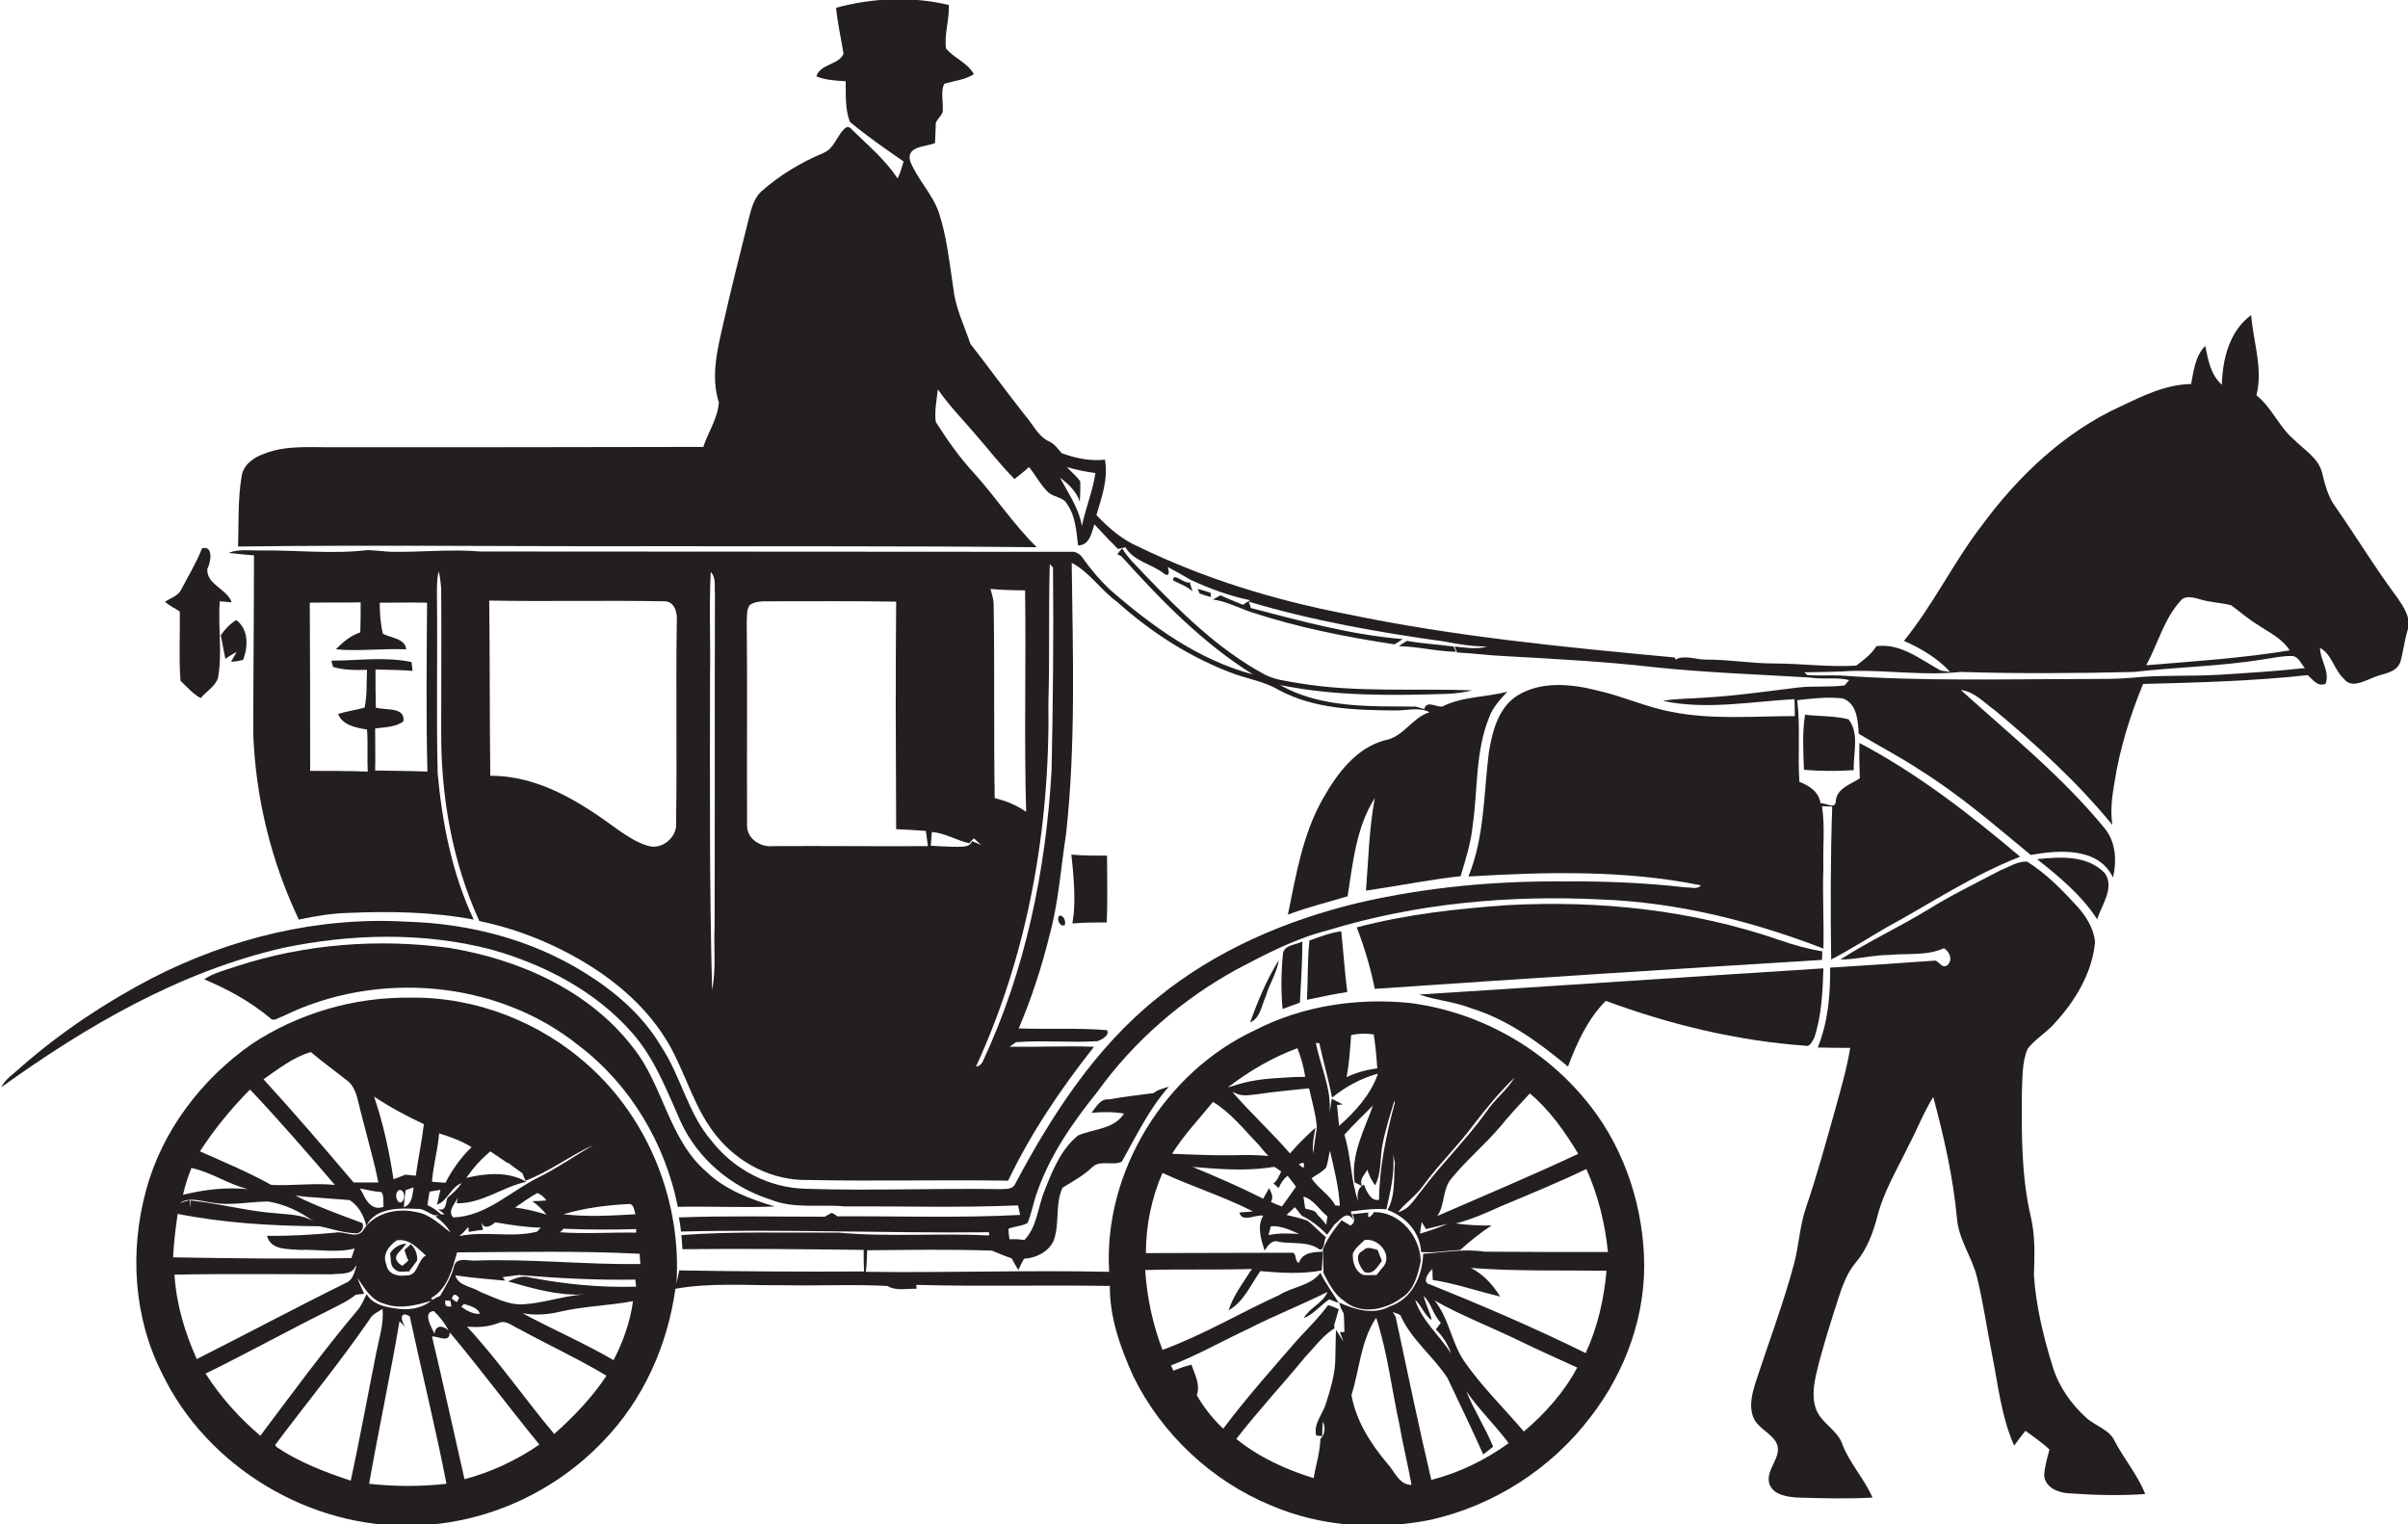 <?xml version="1.0" encoding="utf-8"?>
<!-- Generator: Adobe Illustrator 19.2.0, SVG Export Plug-In . SVG Version: 6.00 Build 0)  -->
<svg version="1.1" id="Layer_1" xmlns="http://www.w3.org/2000/svg" xmlns:xlink="http://www.w3.org/1999/xlink" x="0px" y="0px"
	 viewBox="0 0 681.7 431.5" enable-background="new 0 0 681.7 431.5" xml:space="preserve">
<g>
	<path fill="#231F20" d="M678.7,169.2c-6.2-8.3-11.6-17.2-17.5-25.7c-2.1-2.8-3-6.3-3.8-9.6c-1-4.2-5-6.5-7.9-9.4
		c-4.3-3.6-6.3-9.1-10.7-12.6c1.9-7.6-0.9-15.1-1.5-22.7c-6.2,4.5-8.1,12.5-8.3,19.7c-3.2-2.8-3.9-7.1-4.7-11
		c-2.8,2.8-3.3,7.1-4,10.8c-7.1,0.1-13.6,3.3-19.9,6.3c-16,7.3-29.1,19.8-39.4,33.8c-8,10.4-13.7,22.4-22,32.6
		c4.8,2.1,9.5,4.9,13.1,8.8c-0.7-0.1-2-0.3-2.7-0.4c-5.7-3.1-11.3-7.8-18.2-6.9c-1.4,2.3-3.6,3.9-5.7,5.5
		c-7.8,0.5-15.5-0.6-23.3-0.6c-6.3,0-12.6-1.1-19-1.1c-2.7,0.1-5.4-1.1-8-0.4l-0.8,0.4l-0.3-0.6c-31.1-2.9-62.3-5.9-92.9-12.3
		c-20.3-3.9-40.3-10-59-19.1c-4.6-2-8.4-5.3-11.8-8.9c1.5-5.1,3.4-10.3,2.4-15.7c-4.1,0.5-8.3-0.4-12.2-1.8c-1.1-1.2-2-2.6-3.5-3.3
		c-3.2-1.4-4.6-4.8-6.8-7.3c-5.3-6.7-10.3-13.6-15.6-20.4c-1.7-5.1-4.2-10.1-4.8-15.6c-1.1-7.2-1.8-14.5-4.1-21.5
		c-1.8-5.3-6-9.3-8.1-14.5c-1.3-4.4,4.4-4.1,7-5.2c0.1-1.6,0.1-3.2,0.2-4.8c-0.3-2,2.3-2.9,2-4.8c0.1-2.4-0.6-5,0.4-7.2
		c2.8-0.8,5.9-1.1,8.4-2.7c-1.8-3.3-5.6-4.5-7.9-7.3c-0.5-4.1,1-8.2,0.8-12.3c-10.5-2.5-21.6-2-31.9,0.8c0.4,4.4,1.4,8.6,2.1,13
		c-1.3,3.2-6.5,2.8-7.7,6.4c2.6,1.1,5.5,1.2,8.3,1.4c0.1,3.8-0.2,7.9,1.2,11.5c4.8,4,10,7.6,15.2,11.2c-0.5,1.6-0.9,3.3-1.7,4.8
		c-3.5-5.3-8.4-9.4-12.9-13.8c-0.7-0.9-1.5-1-2.3-0.1c-2.1,2.1-2.8,5.5-5.8,6.7c-6.4,2.7-12.4,6.3-17.6,10.9c-2.1,2-2.8,4.9-3.5,7.6
		c-2.4,9.7-4.9,19.4-7.1,29.2c-1.7,7.5-3.8,15.3-1.4,22.9c-0.3,4.5-3,8.4-4.4,12.6c-35.3,0.1-70.6,0.1-105.9,0.1
		c-6.1,0-12.5-0.5-18.3,1.8c-3,1-6,3.1-6.5,6.4c-1.1,6.6-0.8,13.3-1,19.9c38.3-0.5,76.5,0,114.8-0.1c37.1,0.1,74.2-0.1,111.3,0.3
		c-6.5-6.4-11.5-14-17.6-20.8c-4.2-4.5-7.7-9.5-11-14.7c-0.4-3.1,0.3-6.2,0.6-9.2c3.1,4.5,7,8.5,10.6,12.7
		c3.7,4.2,7.1,8.7,11.1,12.7c1.4-1.1,2.8-2.2,4.1-3.4c1.9,2.3,3.2,5,5.4,7.1c1.6,1.5,4.4,1.4,5.4,3.4c2.4,3.4,2.6,7.7,3.1,11.7
		c3.3-0.1,3.8-3.5,4.6-6c2.2,2.4,4.4,4.7,6.7,7c0.5-0.1,1.6-0.4,2.1-0.5c2.4,4.1,7.6,4.7,11.1,7.6c1.7,0.9,1.1-1.2,0.9-2
		c1.1,0.6,2.2,1.2,3.3,1.8c1,0.6,2.1,1.2,3.1,1.8c5.4,2.5,11.1,4.6,16.9,5.8c-0.7,0.4-1.3,0.8-2,1.3c-2.2-0.9-4.3-1.7-6.4-2.7
		c-0.7,0.4-1.4,0.8-2.1,1.2c3.7,0.5,7.1,2.3,10.6,3.5c13.3,4.4,27,7.1,40.8,9.2c0.8-0.5,1.5-1,2.3-1.5c-14.6-1.2-28.8-5.1-43-8.8
		c-0.1-0.5-0.4-1.4-0.6-1.8c18.1,5.4,36.8,8.7,55.5,11.3c4,0.8,7.9,1.4,12,1.4c-3,0.9-6.1,0.3-9.2,0l0.7,1.7c4.4,0.2,8.8,0.8,13.2,1
		c14,0.8,28.1,1.5,42.1,3.1c14.9,1.6,29.9,2.1,44.8,3c3.6,0.6,7.3-0.2,10.9,0.7l-1.3,1.5c-4.4,0.6-8.8,0.1-13.1,0.6
		c-9,1.1-18,2.4-27,2.9c-3.8,0.3-7.6,0.2-11.3,0.9c12.2,2.6,24.9,0.2,37.2-0.5c0.1,1.6,0.1,3.2,0.1,4.8c-11.6,0-23.4,1.1-34.9-1.2
		c-7.1-1.3-13.7-4.4-20.8-6c-7.4-1.9-15.9-2.8-22.7,1.3c-5.5,3.4-7.2,10.1-8.2,16.1c-1.5,11.8-1.2,24-5.8,35.2
		c21.9-1.3,44.2-1.9,65.8,2.5c-1,1.3-2.8,0.5-4.2,0.6c-11.3-1.3-22.7-1.8-34.1-1.7c-19.6-0.2-39.3,1.6-58.4,6
		c-20.6,4.9-40.7,13.5-57.2,27c-17.5,14-29.9,33.2-40.3,52.8c-0.8,1.5-2.8,1.2-4.2,1.3c-18.3-0.3-36.6,0.5-54.9-0.1
		c-10.4-0.2-20.4-5.4-26.7-13.5c-6.8-7.8-8.7-18.4-14.4-26.9c-5.2-8.8-13.2-15.6-21.8-20.9c-15-9.3-32.6-13.8-50.1-14.3
		c-25-1.5-50,4.6-72.2,16c-13.2,6.9-25.7,15.2-36.9,25c-2,1.9-4.5,3.4-5.8,5.9c24.2-17.4,50.6-32.8,79.9-39.5
		c19.2-4,39.5-4.5,58.6,0.4c15.1,4.2,29.8,11.8,40.2,23.7c6.4,7.3,9.8,16.4,13.7,25.1c4.8,10.5,14.3,18.5,25.3,22
		c6.7,2.8,14.2,1.3,21.3,2c16.3-0.1,32.6,0.4,48.9-0.3c0.2,0.9,0.4,1.8,0.6,2.7c-17.2,0.9-34.5,0.3-51.7,0.4c-0.4-0.3-1.2-0.8-1.6-1
		c-0.7,0.3-1.3,0.7-2,1.1c-13.8,0-27.6-0.3-41.3,0.2c0.2,1,0.5,3,0.6,4c29.1-0.7,58.1,0.5,87.2,0.2c0,0.2,0,0.7,0,0.9
		c-14.2-0.7-28.5,0.5-42.7-0.8c-14.8,0.1-29.6-0.4-44.4,0.7c0.1,1,0.2,3,0.3,4c17.1-0.2,34.2,0,51.3,0.2c0,2,0,4.1,0.1,6.1
		c-17.4,0.1-34.8,0-52.3-0.3c-0.2,0.9-0.6,2.8-0.8,3.7c1.5-22.9-7.7-46.3-24.8-61.6c-13.7-12.4-32.1-19.6-50.6-19.3
		c-15.8-0.2-31.6,4.4-44.8,13.1c-14.3,10-25.5,24.7-30,41.6c-4.6,17-3.5,35.7,4.5,51.5c12.7,26.6,42,44.2,71.4,43.2
		c20.1-0.4,39.7-9.3,53.5-23.8c11.4-11.7,18.3-27.2,20.5-43.2c10.2-1.8,20.5-0.9,30.8-1c9.7,0.2,19.5-0.3,29.2,0.2
		c2.5,1.5,5.5,0.7,8.3,0.8l-0.1-1.1c18.3,0.5,36.6,0,54.8,0.3c-0.1,8.9,3,17.5,6.6,25.5c8,16.4,22.3,29.8,39.2,36.7
		c14.1,6,30,7,45,4c17.8-4,34.1-14.4,45.2-29c10.1-13,16-29.4,15.2-45.9c-0.7-16.1-6.5-32.2-17-44.5c-12.3-14.7-30.3-24.5-49.3-26.9
		c-14.9-1.5-30.4,0.8-43.8,7.7c-25.6,11.9-43,40.2-41.3,68.4c-23-0.5-45.9,0.3-68.9,0c0.3-2,0.3-4.1,0.4-6.1
		c11.8-0.1,23.5-0.3,35.3,0.1c1.8,0.8,3.7,1.5,5.6,2.2c0.6,1.1,1.2,2.2,1.9,3.3c0.5-1.1,1-2.2,1.6-3.2c3.3-0.2,6.7-1.8,8.3-4.9
		c1.9-4.9,0.4-10.5,2.6-15.2c2.9-1.8,5.9-3.4,8.4-5.8c2.2-2.2,5.9-0.3,8.4-1.6c4.1-7.3,7.7-14.9,13.3-21.2c-1.5,0.5-3.1,0.8-4.3,1.8
		c-4.2,0.6-8.4,1-12.6,1.8c-2.5-0.3-3.7,2.2-5,3.8c3.1-0.3,6.2-0.3,9.2,0.2c-2.8,4.5-8.6,4.3-13,6.2c-4.8,3.9-7.2,9.8-9.4,15.4
		c-2,4.7-2.1,10.4-5.8,14.2c-1.4-0.2-2.8-0.3-4.2-0.2c-0.2-1-0.3-2-0.3-3c1.8-0.7,3.7-0.7,5.4-1.6c1.2-2.9,1.7-6.1,2.8-9
		c3.7-10.5,10.1-19.6,17-28.2c10.3-14.3,23.9-26.1,39.4-34.6c8.3-4.4,16.8-8.8,25.9-11.1c24.9-7.6,51.2-10,77.2-8.7
		c21.6,0.8,42.8,6.1,63,13.9c0.2-7.6-0.3-15.3,0-22.9c-0.2-5.8,0.5-11.6-0.4-17.4c1,0,1.9,0.1,2.9,0.1c-0.5,14.4-0.5,28.9-0.3,43.3
		c5.4-2.8,10.5-6.1,15.7-9.1c12.5-6.8,24.4-14.8,37.8-20c-14.2-12-29-23.5-45.5-32.2c-0.1,3.3,0,6.7,0.1,10
		c-2.6,1.8-6.6,2.8-6.8,6.6c-0.2,2.3-2.9,0.3-4.3,0.5c-0.5-3.3-3.2-5-6-6.1c-0.5-7.7,0.3-15.4-0.6-23.1c4.3-0.5,8.6-1,12.9-0.5
		c4,1.4,4.3,6.4,4.5,10c5.8,3.5,11.8,6.6,17.4,10.3c11.2,7,21.1,15.6,31.3,24c8-1.4,19.1-2.3,23.3,6.4c1.1-4.9,0.8-10.3-2.6-14.2
		c-11.9-14.5-26.6-26.3-40.5-38.9c3.9,0.5,6.6,3.6,9.7,5.8c11.9,9.9,23.4,20.4,33.2,32.4c-0.6-4-0.1-8,0.6-12
		c1.5-9.6,4.4-18.9,8.1-27.9c15.5-0.4,31.1-0.8,46.6-2.5c1.4,1.2,2.9,3.5,5.1,2.4c1.2-3.5-1.6-6.7-1.6-10.1c3.3,1.7,4,6.3,6.8,8.8
		c2.1,2.7,5.6,0.6,8-0.3c2.7-1.3,6.6-1.2,7.9-4.4c0.9-3.1,1.2-6.4,2.2-9.5C682.5,174.5,680.3,171.6,678.7,169.2z M306.3,148.9
		c-0.9-5.1-3.9-9.3-6.2-13.7c2.4,1.8,4.6,3.9,5.6,6.8c0.1-2,0.2-3.9,0.1-5.8c-1.1-1.5-2.5-2.6-3.8-4c2.6,0.8,5.3,1.3,8.1,1.7
		C309.4,139,307.3,143.8,306.3,148.9z M178.2,340.8c1.4,0.2,1.3,1.9,1.7,2.9c-6.8,0.4-13.7,0.8-20.4,0
		C165.6,341.9,171.9,341.1,178.2,340.8z M180.1,347.9v1c-7.2-0.1-14.4,0.4-21.6-0.1c0.3-0.2,0.8-0.7,1-1
		C166.3,348.1,173.2,348.1,180.1,347.9z M138.8,325.9c1.6,1.1,3.3,2.2,4.9,3.3l0.1-0.1c1.3,1,2.7,2,4.1,3c0.2,0.5,0.6,1.6,0.9,2.1
		c6.8-2.6,12.6-7.1,19.2-10.1c-5.2,3-10,6.4-15.4,9.1c-8,3.9-14.9,11.1-24.3,11.4c-1.7-1.9,0.5-3.8,1.3-5.6
		c-0.1,0.4-0.2,1.2-0.3,1.6c7.2,0.1,12.9-4.6,19.7-6.1c-5.2-3-11.4-2.4-17-1.1c0.6-0.8,1.2-1.6,1.8-2.4
		C135.2,329.2,137,327.5,138.8,325.9z M136.3,346c0.8,2.2,2.7,1,3.9,0c4.3,0.7,8.5,1.4,12.9,1.5c-0.3,0.3-0.8,0.8-1,1.1
		c-7.2,1.9-14.8-0.3-22.1,1.3c1-0.8,1.8-1.7,2.6-2.6c0,0.4,0.1,1.1,0.1,1.4c1-0.2,3.1-0.5,4.1-0.6
		C136.6,347.6,136.4,346.5,136.3,346z M145.8,341.8c2.1-1.4,4.1-2.9,6.3-4.1c1.1,0.4,1.9,1.1,2.6,2.1c-1,0.1-3,0.2-4,0.2
		c1.5,1.1,2.9,2.4,4,3.8C151.8,342.9,148.9,342.2,145.8,341.8z M124.3,320.8c3.2,1,6.3,2.1,9.2,3.9c-3,2.9-5.5,6.4-7.4,10.1
		c-0.9-0.1-2.8-0.2-3.8-0.3C122.6,329.9,124,325.4,124.3,320.8z M120,318.2c-0.6,4.9-1.6,9.7-2.3,14.6c-0.7-0.1-2.2-0.2-2.9-0.3
		c-1.1,0.4-2.3,0.9-3.4,1.3c-1.2-7.9-2.9-15.8-5.5-23.4C110.4,313.4,115.1,315.9,120,318.2z M114.8,336.9c0.6-0.2,1.8-0.6,2.3-0.8
		c-0.4,2-0.3,4.8-2.8,5.6C114.5,340.1,114.6,338.5,114.8,336.9z M113.2,340.4c-1.3-0.6-1.5-3.2,0-3.6
		C114.8,337,114.9,340.2,113.2,340.4z M108.6,341.6c-3,1.1-4.8-1.3-5.9-3.8l-0.8-1.4c2,0.4,4,0.9,6,1
		C108.8,338.2,108.4,340.3,108.6,341.6z M88,297.8c3.3,2.8,6.8,5.3,10.2,8c2.2,1.6,2.8,4.3,3.4,6.8c1.5,6.1,3.2,12.2,4.7,18.3
		c0.2,0.9,0.6,2.9,0.8,3.8c-2.3,0-4.6,0-7,0c-8.4-9.9-16.8-19.7-25.5-29.2C78.9,302.5,83.1,299.2,88,297.8z M70.8,308.4
		c8.3,8.8,16.2,17.9,24,27c-6-0.6-12,0.3-18,0c-6.5-3.6-13.4-6.5-20.2-9.5C60.7,319.6,65.5,313.7,70.8,308.4z M54.2,330.6
		c5.6,1.2,10.4,4.6,16,6c-6.2-0.6-12.4,0.1-18.4,1.6C52.4,335.6,53.2,333.1,54.2,330.6z M60,340.4c5.3,1,10.7-0.3,16-0.3
		c4.7,0.8,9.1,2.9,12.9,5.7c-3.3-2.1-7.3-2-11.1-2.4c-8-0.6-15.8-2.8-23.9-3.6c0,0.5,0,1.5,0,2.1c-0.1-0.5-0.2-1.6-0.2-2.2
		c-0.7,0.2-2.1,0.6-2.8,0.8C53.8,338.7,57.1,340.1,60,340.4z M50.3,343.6c13.2,2.6,26.7,3.4,40.1,3.5c3.6,0.7,7,2,10.7,2
		c1.3-0.3,2-1.6,1.5-2.9c-6.4-2.4-12.9-4.7-19-7.8c2.1,0.3,4.2,0.5,6.3,0.6c3,0.2,6,0.5,9.1,0.7c2.6,1.7,4,4.4,4.7,7.3
		c2.5-5.2,9.5-5.1,14.4-4.8c2.5-0.3,4.3,2.8,6.7,1.5c-1.1-1.1-2.4-1.9-3.8-2.6c0.2-1.3,0.4-2.5,0.6-3.8c0.8-0.1,2.3-0.4,3.1-0.5
		c-0.3,1-0.7,3.2-1,4.2c3.1-1.1,3.9-5,7-6.1c-1.1,1.6-2.5,2.9-4,4.1c-0.6,1.4-0.2,4.1-2.8,3.2c0.5,0.4,1.5,1.1,2,1.5
		c-0.3,0-0.9,0-1.2,0l-1.4,0.7c1.8,1.2,3.2,2.7,4.3,4.5c-3-2.2-5.8-5.2-9.7-5.8c-5.5-1.3-12.3,0.2-15.3,5.5c-2.1,2-5.1-0.2-7.6,0.3
		c-6.4,0.6-12.9,1-19.4,0.9c1,4.1,5.9,3.7,9.3,4c5.1-0.2,10.4,0.9,15.5-0.4c-0.3,0.9-0.6,1.8-0.9,2.7c-16.8,0.3-33.6,0.1-50.5-0.2
		C49.2,351.8,49.7,347.7,50.3,343.6z M120.6,355.4c-2.5,1.1-2.2,5.9-5.6,5.6c-2.3,0.4-5.2-0.3-5.6-3c-1.3-2.8,0.7-5.4,2.9-6.9
		C116,350.5,118.2,353.4,120.6,355.4z M49.4,360.8c14.8-0.3,29.7-0.1,44.6-0.1c2.3-0.3,5.7,0.3,6.7-2.4l0.2,0.1
		c-0.6,1.8-1,3.9-2.9,4.7c-14.2,7-28.2,14.5-42.3,21.6C52.3,377.1,49.9,369.1,49.4,360.8z M78.3,409.6l-0.4-0.6
		c8.9-11.9,18.3-23.3,26.7-35.5c0.8-1.5,2.3-2.1,3.7-3c0.4,4.2-1,8.4-1.8,12.5c-2.4,12-4.6,24.1-7.2,36.1
		C92,416.7,84.7,413.9,78.3,409.6z M104.5,420c2.7-15.4,6-30.7,8.6-46c0.4,0.4,1.3,1.3,1.8,1.8c-1.4-1.5-2-5.1,1.1-3.2
		c3.4,15.8,7.3,31.5,10.4,47.4C119.1,420.8,111.8,420.8,104.5,420z M127,376.6c-1.6-1.4-3.6-1.7-4,0.9c-0.8-1.7-3.5-6.1-0.2-6.4
		C124.5,372.7,125.9,374.5,127,376.6z M126.1,368.1c0.4,0,1.1,0.1,1.4,0.1c0.1,0.4,0.2,1.2,0.3,1.6
		C126.3,370,125.8,369.5,126.1,368.1z M131.5,418.7c-3.1-13.5-6-27-9.2-40.4c1.7-0.1,5.1,2,5-1.2c8.7,10.4,16.8,21.3,25.4,31.8
		C146.3,413.3,139.1,416.7,131.5,418.7z M127.9,367.6c0.4-1.4,1.1-1.5,2.1-0.2c-0.2,0.3-0.5,0.9-0.7,1.2
		C128.9,368.3,128.2,367.8,127.9,367.6z M156.9,405.9c-8.4-10-15.8-20.8-24.7-30.4c3,0.3,6,0.1,8.9-1c2.1-1,4,0.9,5.9,1.7
		c8.2,4.5,16.7,8.4,24.7,13.2C167.6,395.6,162.4,401,156.9,405.9z M130.6,369.9c0.2-0.2,0.5-0.6,0.7-0.8c1.5,0.4,4.3,1.2,4.5,2.8
		C133.9,372,132.1,371,130.6,369.9z M173.7,385c-8.4-4.9-17.3-8.7-25.8-13.3c3.5,0.7,7.2,0.4,10.6-0.4c6.8-1.6,13.8-1.7,20.7-3
		C178.4,374.2,176.4,379.8,173.7,385z M150,361.6c-2.2-0.7-4.2,0.3-6.2,1.1c7,2,14.1,4.1,21.5,3.7c-5.9,0.4-11.5,2.5-17.3,2.8
		c-4.3,0.2-8.1-2-12-3.5c-2.4-1.6-6.2-1.6-7.1-4.7l1.5,0.2c4.2,0.6,8.4,0.9,12.6,1.3l-0.7-1c1.5-0.2,3-0.4,4.6-0.6
		c11,0.9,22,1.5,33,1.3c0,0.5,0.1,1.5,0.2,2C169.9,364.5,159.8,363.5,150,361.6z M135,356.8c-2.1,0.3-5.5-1.2-6.4,1.4
		c-0.7,3.1-2.4,5.8-4,8.6c-0.3,0.1-0.8,0.4-1.1,0.5c-0.3,0.2-0.9,0.5-1.2,0.7c-2.9,2.5-7.1,3-10.7,2.3c-2.9-0.4-6.2-1.2-7.8-4
		c-0.7,1.4-1.3,2.8-2.2,4.1c-9.8,11.6-18.8,23.9-27.9,36c-6-5.1-11.3-11-15.5-17.6c11.7-5.7,23.2-12.1,34.9-17.9
		c2.6-1.4,5.3-2.5,7.6-4.4c0.6-0.1,1.8-0.2,2.4-0.3c-0.7-1.5-1.4-3-1.9-4.5c2,3,4,6.5,7.8,7.4c4.4,1.6,9.1,0.3,13.4-1l-0.3-0.7
		c4.7-2.7,5.9-8.1,7.3-12.9c17.2-0.1,34.5-0.5,51.7,0.4c0,0.7,0.1,2.2,0.2,2.9C165.8,358,150.4,356.3,135,356.8z M392.7,414.2
		c-4.7-5.6-8.8-12-10.1-19.3c2.3-7.3,2.6-15.4,7-21.9c3.2,9.8,4.4,20.3,6.6,30.4c1,5.7,2.4,11.3,3.4,16.9
		C396.1,420.4,394.8,416.4,392.7,414.2z M405.2,418.9c-3.6-15.3-6.8-30.8-10.1-46.2c-0.2-0.3-0.6-1-0.8-1.3c0.7,0.2,1.4,0.5,2.1,0.8
		c3.1,7,9.3,11.6,13.4,17.9c3.4,7.2,6.9,14.4,10.1,21.6c0.9-0.7,1.9-1.5,2.8-2.2c-2.2-5.4-5.4-10.3-7.6-15.7
		c3.6,5.2,8.2,9.6,12,14.7C420.6,413.2,413.1,416.9,405.2,418.9z M403,366.8c2.2,2,2.7,5.4,4.9,7.6c-0.5,0.6-0.9,1.3-1.4,1.9
		c1.9,1.9,3.4,4.2,4.3,6.8c-3.3-5.1-8.3-9.3-10.2-15.2c1.8,1.6,2.5,4,4.4,5.6l0.3-0.1C404.6,371.1,403.6,369,403,366.8z
		 M431.4,405.2c-5.6-6.6-11.9-12.7-16.9-19.9c-3.6-5.3-4.3-12.2-8.4-17.2c7.8,4.4,16.2,7.6,24.2,11.5c5.3,2.6,10.8,5,16.2,7.5
		C442.8,394.1,437.4,400.1,431.4,405.2z M448.9,383c-14.4-7.1-29.1-13.4-44-19.4c-2.5-0.5-0.6-3.3,0.5-4.3l0.1-0.2
		c0,1.1,0.1,2.1,0.1,3.2c6.5,1,12.7,3.2,19.1,4.7c-2.1-3.4-4.8-6.3-8.3-8.1c12.8,1,25.6,0.6,38.4,0.8
		C454.1,367.7,452.3,375.6,448.9,383z M446.8,326.6c-13.2,6.2-26.6,11.8-39.9,17.6c2.2-3.1,1.4-7.5,3.9-10.5
		c4.3-5.3,9.6-9.7,14-14.9c2.6-3.2,5.5-6.3,8.3-9.3C438.7,314.2,443,320.3,446.8,326.6z M409.8,346.4c-2.5,1.1-5.1,2-7.8,2.8
		c0.1-0.8,0.3-2.4,0.5-3.3c0.3,0.5,0.9,1.5,1.2,2C405.7,347.4,407.7,346.9,409.8,346.4z M402.9,335.6c4.3-5.9,9.6-11,14-16.9
		c3.7-4.8,7.5-9.5,11.9-13.7c-2.2,3.6-5.7,6.2-8,9.7c-5.6,7.8-12.5,14.5-18.2,22.1c-2,2.3-3.5,5.5-6.8,6.3
		C397.9,340.4,400.9,338.5,402.9,335.6z M391.4,323.9c0.8-4.1,2.1-8.2,3.3-12.2l0.2,0.3c-2.4,9-4.4,18.2-4.5,27.6
		c-2.3,0.6-3.6-2.6-4.3-4.3c-0.2,0.1-0.3,0.2-0.5,0.4c-0.9-1.9,0.7-3.1,1.5-4.6c0.5,1.6,1.2,3.1,2.2,4.4
		C391.2,332,390.6,327.8,391.4,323.9z M384.5,340.1c-2.1-6.1-2-12.7-3.9-18.9c2.5-2.8,5.4-5.6,8.1-8.3c-2.5,7-6.4,14.1-5.2,21.8
		c0.5,0.2,1.5,0.7,2,1C384.2,336.8,384.2,338.4,384.5,340.1z M382.5,293c2.1-0.5,4.2-0.5,6.4-0.2c0.5,3.2,0.8,6.4,1,9.6
		c-3,0.4-6,1.2-8.7,2.5C382,300.9,382.2,296.9,382.5,293z M373.5,295.3c1.1,5.1,2.6,10.2,3.6,15.4c3.8-3.1,8.2-5.5,13-6.8
		c-2,5.9-6.4,10.7-11,14.8c-0.2-2-0.4-3.9-0.6-5.9c0.4,0,1.2-0.2,1.6-0.2c-0.8-0.4-2.3-1.2-3.1-1.6c-0.2,1.3-0.4,2.6-0.6,4
		c0.6-6.8-2.6-13.2-3.9-19.8C372.7,295.2,373.2,295.3,373.5,295.3z M375.8,344.3c-0.1,0.6-0.3,1.8-0.3,2.4c-0.8-1-1.6-2-2.5-2.8
		c-0.6-1.5-2.3-1.4-3.5-1.8c-0.2-1.1-0.3-2.3-0.5-3.4C371.9,339.5,373.5,342.5,375.8,344.3z M367.7,329.6c1.3-0.8,1.8-0.5,1.3,1
		C368.7,330.4,368,329.9,367.7,329.6z M371.3,333.5c1.4-1,3-1.7,4.1-3c0.6-1.5,0.7-3.2,1.1-4.8c1.2,5.2,2.5,10.3,2.8,15.6
		c-0.3,0-1-0.1-1.3-0.1C376.4,338.1,373.1,336.4,371.3,333.5z M370.6,308.1c0.8,3.6,1.9,7.2,2.2,10.9c-0.3,2.5-0.8,4.9-1,7.5
		c-0.4-2.5,0.2-4.9,0.6-7.3c-2.5,2.3-5,4.7-7.2,7.3c-5.2-6-11.1-11.4-16.3-17.4l0.8,0.3c2,1.1,4.4,0.5,6.5,0.3
		c4.6-0.7,9.3-1.1,13.9-1.6L370.6,308.1z M359.8,340.2c0.9-1.5,0-2.7-0.5-3.9c-0.4,0.8-1.3,2.2-1.7,3c-6.5-3.3-13.2-6.2-20-9
		c7.2,0.6,14.5,1.2,21.7,0.2c0.4-0.1,1.1-0.2,1.5-0.2c0.5,0.3,1.5,1,1.9,1.3c-0.6,1.2-1.1,2.6-2.2,3.4c0.5,0.4,1,0.8,1.5,1.3
		c0.5-1.3,1.3-2.5,2.5-3.5c0.8,1,1.6,2,2.4,3.1c-1.3,1.9-2.7,3.8-4,5.6C361.8,341.1,360.8,340.7,359.8,340.2z M367.8,349.3
		c-2.9-0.2-5.9-0.3-8.7,0.3c0.2-0.6,0.5-1.9,0.7-2.5C362.7,346.9,365.3,348.2,367.8,349.3z M367.3,296.7c1,2.6,1.8,5.3,2.2,8.1
		c-2.3,0-4.6,0.1-6.9,0.3c-4.6,0.2-9.2,0.8-13.6,2.3c-0.4,0.1-1.1,0.3-1.4,0.4C353.6,303.2,360.2,299.3,367.3,296.7z M343.4,311.9
		c5.1,3.1,8.8,7.9,12.9,12.1c0.9,1.1,1.8,2.2,2.8,3.2c-3.3-0.3-6.6-0.3-9.8-0.2c-5.9,0.1-11.7-0.2-17.5-0.4
		C335.1,321.3,339.4,316.8,343.4,311.9z M356.8,359.8c5.8,0.5,11.6,0.9,17.4-0.2c0.1-1.8,0.2-3.5,0.3-5.3c-2.7,0.1-5.8,0.2-6.8,3.2
		c-1.3-0.6-0.5-2.4-1.7-2.9c-13.9,0-27.7,0.1-41.6,0.1c0-7.8,1.6-15.6,4.7-22.7c8.4,3.9,17.4,6.7,25.6,10.9
		c-0.9,0.1-2.8,0.2-3.8,0.3c0.6,3,4.7,0.5,6.7,0.9c-1.8,3.1-0.6,6.7,0.4,9.9c0.9-1.4,2.1-3.2,4-2.5c3.8,0.7,8.2-0.3,11.6,2.2
		c1.5,0.1,1.1-2.5,1.8-3.5c-1.9-1.5-3.4-3.3-5.3-4.7c-1.9-0.7-3.9-1.1-5.9-1.6c0.8-0.7,1.6-1.5,2.4-2.2c0.5,0.6,1.4,1.8,1.9,2.4
		c2.7,1.3,5.1,3.2,7.2,5.4c0.7-1,1.4-1.9,2.1-2.9c1.5-1.1,3.5-4.4,5.4-1.2l-0.8-2.5c3.4-0.4,6.7-0.9,10.1-0.6
		c1.1-5.1,2.4-10.3,1.9-15.6c0.1,0.6,0.3,1.8,0.5,2.4c-0.4,4.5,0.2,9.3-2.1,13.4c5.1,1.8,9.3,6.4,9.5,11.9c3.7,0.3,7.4-0.4,11.1-0.6
		c2.8-2.5,5.7-4.9,8.9-6.9c-3.4,0-6.8-0.1-10.2-0.6c4.5-1.1,8.7-3,12.9-4.9c8.1-3.4,16.2-6.7,24.1-10.5c3.3,7.4,5.3,15.4,6.1,23.5
		c-11.6,0-23.3,0-34.9-0.1c-5.8-0.9-11.6,0.2-17.4,0.6c-0.2,6.2-3.1,12.8-9.5,14.9c-4.6,2.5-9.8,0.9-14.3-1.1
		c0.3,1.1,0.7,2.1,1.3,3.1c0,0.4,0.1,1.1,0.1,1.5c0,1.2,0.1,2.4,0.1,3.7l-1.3,0.1c0.3,0.7,0.8,1.9,1,2.6c-0.7-1.1-1.4-2.2-2.1-3.3
		c-0.1,3-0.1,6.1-0.2,9.1c-0.2,4-1.4,7.9-2.6,11.7c-0.9,3.1-3.6,5.7-2.8,9.1c0.4,0.1,1.3,0.2,1.7,0.2c0-1,0.1-3.1,0.2-4.1
		c0.8,1.6,0.6,3.7-0.7,4.9c-0.1,3.8-1.3,7.4-1.9,11.1c-7.8-2.4-15.5-5.9-21.9-11.1c6.2-8,13.1-15.4,19.5-23.2c2.7-2.8,5-6.1,8.3-8.1
		c0-0.2-0.1-0.7-0.1-0.9c0.3-1.1,1-3.3,1.3-4.5c-1-0.5-2-0.9-3-1.2c-2.5,3.4-5.5,6.4-8.4,9.5c-7.3,8.4-14.7,16.7-21.3,25.5
		c-3-2.8-5.5-6-7.5-9.5c1.1-3-0.6-5.9-1.5-8.6c-1.8,0.4-3.4,1-5.1,1.7c-0.2-0.4-0.5-1.1-0.7-1.5c7.5-2.9,14.5-6.9,21.8-10.3
		c7.4-3.8,15.1-6.8,22.5-10.5c-1.3,3.2-5,4.4-6.7,7.4c2.8-1.1,4.7-3.6,7.2-5.3c0.9,0.4,1.8,0.7,2.7,1c-1.7-2.8-3.7-5.5-5.2-8.5
		c-2.8,3.7-7.9,3.9-11.7,6.3c-11,5-21.5,11.3-33,15.5c-2.8-7.3-4.4-14.9-4.9-22.6c10.1-0.3,20.2,0,30.2-0.3
		c-2.4,3.8-5.2,7.4-6.6,11.7C352,368.6,354,363.8,356.8,359.8z M617.2,170.2c1.3-1.8,3.7-1.1,5.5-0.6c2.9,0.9,6,1,8.9,1.7
		c2.5,1.8,4.8,3.9,7.5,5.5c3.2,2.2,7,3.9,9.1,7.3c-13.5,2.2-27.1,3.1-40.6,4.2C610.9,182.2,612.6,175.3,617.2,170.2z M628.1,191
		c-8.4,0.5-16.8,0-25.2,0.9c-4,0.3-7.9,0.3-11.9,0.3c-23.4,0-46.7,0.7-70-1c-3.1-0.1-6.2,0.1-9.3-0.1c-0.2-0.2-0.7-0.6-0.9-0.8
		c4.6-0.1,9.2-0.1,13.7-0.4c10.2-0.2,20.3,1.4,30.5,0.3c16.4,0.5,32.7,0.4,49.1,0c12.3-1.4,24.7-1.6,36.9-3.6c2.7-0.4,5.3-1,8-0.9
		c1.8,0.2,2.4,2.2,3.5,3.4C644.3,190,636.2,190.5,628.1,191z"/>
	<path fill="#231F20" d="M51.1,192.7c1.8,1.7,3.5,3.7,5.7,4.9c1.6-1.9,4-3.2,4.9-5.6c1.3-7.2,0-14.5,0.5-21.8
		c0.9,0.1,2.6,0.2,3.4,0.3c-1.4-3.9-7.2-5-6.9-9.5c1-1.8,1.8-6.7-1.5-5.8c-1.6,4.1-3.9,7.8-5.9,11.7c-0.9,1.8-3,2.4-4.6,3.4
		c1.2,1.2,2.8,1.8,4.2,2.8C51,179.6,50.6,186.2,51.1,192.7z"/>
	<path fill="#231F20" d="M306.7,158.2c-0.6-1-1.6-1.8-2.7-2c-56,0-112-0.1-168-0.1c-8.3-0.7-16.7,0.2-25,0.1
		c-2.3-0.1-4.6-0.4-6.9-0.5c-10,1.2-20.1,0-30.1,0.1c-3.1,0.1-6.3-0.5-9.3,0.7c2.4,0.3,4.8,0.5,7.2,0.7c0,16.9-0.2,33.8-0.2,50.7
		c0.7,18.1,5.1,36,12.9,52.4c4.7-1,9.4-1.8,14.2-1.9c11.8-0.5,23.7-0.3,35.3,1.9c-6.1-13-8.9-27.2-10.2-41.4
		c-0.4-16.7,0-33.4-0.2-50c0-2.4-0.1-4.8,0.5-7.2c0.4,1.7,0.6,3.4,0.7,5.1c0.1,13.4,0,26.7,0,40.1c-0.1,18.4,3.1,37,10.8,53.8
		c8.1,1.7,15.8,4.4,23.2,8.1c12.6,6.3,24.3,15.4,31.1,27.9c4.4,8.2,6.9,17.6,12.9,24.9c6.2,7.7,15.8,12.6,25.7,12.4
		c18.9,0.4,37.9-0.1,56.8,0.2c6.5-13.6,15-26.1,24.3-37.9c-8-0.3-15.9,0.1-23.9,0c0.5-0.3,1.3-1,1.8-1.3c7.7-0.6,15.5,0.2,23.2-0.3
		c1.1-0.5,3.4-1.6,2.6-3.1c-8.3-0.7-16.7-0.2-25-0.5c3.6-8.5,6.5-17.3,8.7-26.3c2.6-9.4,3.2-19.1,4.7-28.7
		c2.8-25.5,1.9-51.2,1.6-76.8c5.1,2.7,8.3,7.8,12.9,11.1c9.8,8.8,21.1,16,33.5,20.5c4.2,1.4,8.6,2.2,12.4,4.5
		c10,5.3,21.5,5.6,32.6,5.7c3.3,0.1,6.9-1.1,9.9,0.5c-4.9,1.5-7.4,7-12.5,7.9c-8.2,2.1-13.6,9.4-17.6,16.4c-5.8,10.1-7.7,21.8-10,33
		c5.5-2.1,11.3-3.5,16.9-5.2c1.5-9.4,2.4-19.5,7.7-27.8c-1.6,8.6-1.8,17.4-2.5,26.2c9-1.3,17.8-3.1,26.8-4.1
		c1.4-4.7,2.9-9.3,3.4-14.2c1.5-10.3,0.7-21,4.7-30.8c1-2.8,3.1-5,5.1-7.2c-6.1,1.6-12.7,1.3-18.4,4.2c-1.8,0.2-4.4-1.9-5.1,0.7
		c-0.6-0.2-1.8-0.5-2.4-0.7c-12.9-0.1-26.8,0.5-38.4-6.1c15.6,3.2,31.5,3,47.3,2.5c2.4-0.1,4.8-0.4,7.1-1c-16.3-0.6-32.8,0.7-49-2
		c-3.4-0.6-6.9-0.9-10-2.6c-13.1-7.1-23.7-17.7-33.9-28.3c-2.2-2.4-4.6-4.5-6.2-7.3c-0.5,0.5-1,1.1-1.4,1.7l1.1,0.5
		c11.2,12.4,23,24.6,37.3,33.5c-15.5-4.1-28.8-13.8-40.7-24.2C311.4,164.2,308.9,161.3,306.7,158.2z M106.2,218.1
		c0.1-4,0-7.9,0-11.9c2.7-0.4,5.7-0.3,8-2c0.6-4.2-5.1-3.1-7.8-3.9c-0.1-3.6-0.1-7.2-0.1-10.8c3.5,0.1,7,0.1,10.5,0.4
		c-0.1-0.6-0.2-1.9-0.3-2.5c-7.5-1.6-15.1-0.4-22.7-0.4c0.1,0.5,0.4,1.4,0.5,1.8c3.1,0.9,6.4,0.9,9.6,0.8c-0.2,3.5,0.1,7.2-0.7,10.7
		c-2.5,0.7-5,1-7.5,1.8c1.3,3.2,5.1,3.9,8.2,4.4c0.3,4,0,8,0.2,11.9c-5.4-0.2-10.9-0.2-16.3-0.2c0-15.9,0-31.7-0.1-47.6
		c4.8-0.1,9.6,0,14.4-0.1c0,2.8,0,5.6-0.1,8.5c-2.7,0.9-4.9,2.7-6.9,4.8c6.6,0.6,13.2-0.3,19.9,0c-0.3-3.1-4.3-3.2-6.6-4.4
		c-0.7-2.9-0.9-5.8-0.9-8.8c4.5,0,8.9-0.1,13.4,0c-0.1,15.9-0.3,31.9,0.1,47.8C116,218.2,111.1,218.2,106.2,218.1z M191.4,232.9
		c0.4,4.1-4.1,7.8-8,6.5c-3.1-0.9-5.8-2.7-8.4-4.5c-10.6-7.8-22.5-15.4-36.2-15.3c-0.2-16.5-0.1-33-0.3-49.6
		c16.5,0.3,33.1-0.1,49.6,0.2c2.9,0,3.7,3.3,3.5,5.6C191.3,194.9,191.7,213.9,191.4,232.9z M202.3,262c-0.3,6,0.5,12.2-0.7,18.2
		c-0.8-29.4-0.6-58.8-0.6-88.1c0.2-10.1-0.3-20.1,0.2-30.2c1.6,1.6,1,4.1,1.2,6.1C202.3,199.3,202.4,230.6,202.3,262z M290.2,167.1
		c0.3,20.9-0.3,41.8,0.3,62.7c-2.7-1.9-5.7-3.1-8.9-3.9c-0.3-18.3,0-36.6-0.3-54.8c0-1.5-0.5-2.9-0.9-4.4
		C283.7,167,286.9,167.1,290.2,167.1z M218.9,239.5c-3.4,0.4-7.3-1.9-7.4-5.6c-0.1-19.3,0.1-38.7-0.1-58c0.1-1.6-0.1-3.4,0.9-4.7
		c1.7-1.1,3.8-1,5.7-1c11.9,0,23.8-0.1,35.7,0.1c-0.2,21.5-0.1,42.9,0,64.4c2.8,0.1,5.6,0.3,8.4,0.5c0.2,1.4,0.4,2.9,0.6,4.3
		C248.1,239.6,233.5,239.4,218.9,239.5z M271,239.7c-2.5,0-5-0.2-7.5-0.3c0.1-1,0.2-2.9,0.3-3.9c3.8,0.3,7,2.4,10.6,3.2
		c0.3-0.4,1-1.1,1.3-1.4c0.7,0.7,1.4,1.3,2.1,1.9c-0.6-0.3-1.9-0.8-2.6-1.1C274.5,239.9,272.5,239.6,271,239.7z M297.7,218
		c-1.6,28.3-7.4,56.7-19.5,82.5c-0.4,0.8-1,1.3-1.9,1.4c14.8-32.1,21-67.8,20.5-103c0.4-13.1,0-26.2,0.4-39.3c0.2,0.3,0.6,0.8,0.9,1
		C298.3,179.8,298.1,198.9,297.7,218z"/>
	<path fill="#231F20" d="M332.1,164.3c1.9,1,3.9,1.6,5.5,3.1c-0.3-0.9-0.5-1.7-0.8-2.6C335.4,165.5,332,161.7,332.1,164.3z"/>
	<path fill="#231F20" d="M342.7,167.8c-0.9-0.3-2.7-0.9-3.6-1.1c0.1,0.3,0.3,0.9,0.5,1.3c0.8,0.3,2.4,0.8,3.2,1
		C342.8,168.7,342.8,168.1,342.7,167.8z"/>
	<path fill="#231F20" d="M68.8,186.8c1.5-3.8,1.6-8.6-1.9-11.3c-1.8,1.1-3.2,2.6-4.4,4.3c0.4,2.2,0.9,4.5,1.3,6.7
		c1-0.7,2.1-1.4,3.2-2c-0.5,1-1.1,1.9-1.6,2.8C66.5,187.3,67.6,187.1,68.8,186.8z"/>
	<path fill="#231F20" d="M398.3,181.4c-0.8,0.5-1.6,1-2.3,1.5c5.4,0.1,10.8,1.5,16.2,1.6l-0.7-1.5
		C407.1,182.4,402.7,182.2,398.3,181.4z"/>
	<path fill="#231F20" d="M523.3,203.6c-4-1-8.2-0.8-12.3-1.3c-0.8,5.2-0.5,10.4-0.3,15.6c4.7,0.4,9.4,0.4,14.1,0.1
		C524.6,213.3,526.5,207.6,523.3,203.6z"/>
	<path fill="#231F20" d="M303.6,261.4c3.2-0.3,6.5-0.3,9.7-0.3c0.3-6.3,0.1-12.6,0.1-18.9c-3.4,0-6.8,0-10.1-0.3
		c0.6,5.4,1.1,10.9,0.7,16.4C303.9,259,303.7,260.6,303.6,261.4z"/>
	<path fill="#231F20" d="M593.7,260.2c1.3-4.1,5-8.9,2.2-13c-4.9-5.2-12.7-4.7-19.2-4C583,248.2,589.3,253.4,593.7,260.2z"/>
	<path fill="#231F20" d="M590.6,401.3c-4.3-3.9-7.8-8.9-9.5-14.5c-2.6-8.4-4.7-17-5.3-25.8c0.2-5.7,0.4-11.5-1-17.1
		c-2.6-11.5-2.5-23.3-2.4-35c0.2-4,0-8.2,1.6-12c2.1-2.8,5.4-4.6,7.7-7.3c5.8-6.3,10.6-14.2,11.4-22.9c-0.3-3.8-2.5-7.3-5-10.1
		c-4.3-4.7-8.8-9.3-14.2-12.7c-2.7-0.2-5.1,1.5-7.5,2.4c-7,3.7-14.1,7.1-20.8,11.3c-8.1,4.9-16.7,8.9-24.6,14
		c4.7,0,9.2-1.3,13.9-1.3c5.1-0.5,10.6,0.3,15.4-1.9c1.7,1,2.6,3.3,1,4.8c-1.4,1.1-2.2-0.9-3.4-1.3c-9.9,0.7-19.9,1.4-29.8,2
		c0.1,7.6-0.6,15.5-3.5,22.6c3,0.1,6.1,0.1,9.2,0.1c-1,6-2.7,11.8-4.3,17.6c-2.6,9.2-5.1,18.5-8.2,27.5c-1.8,5.2-2,10.7-3.4,16
		c-3,11.2-7.1,22-10.7,33c-1.1,3.4-2.2,7.2-0.8,10.6c1.3,2.9,4.5,4.1,6.2,6.6c2.8,4.3-3.5,8.2-1.5,12.6c1.4,2.8,5,3.2,7.8,3.4
		c7.1,0.2,14.1,0.4,21.2,0c-2.3-5.3-6.4-9.6-8.5-15c-1.3-4-5.6-5.8-7.3-9.6c-1.4-3.2-0.9-6.8-0.2-10.1c1.7-7.3,4-14.4,6.3-21.6
		c1.2-3.7,2.5-7.4,5.1-10.4c3-3.6,4.7-8.1,5.9-12.6c1.8-7.3,5.8-13.8,9-20.5c2.4-4.5,4.2-9.3,6.9-13.6c3,11.2,5.6,22.6,6.7,34.2
		c0.4,6.1,4.3,11.1,5.7,16.9c1.8,7.3,2.8,14.7,4.3,22.1c1.7,8.6,2.6,17.4,6.2,25.5c1-1.4,2.1-2.8,3.2-4.2c2.3,1.7,4.7,3.3,6.8,5.3
		c-0.6,2.4-1.4,4.8-1.5,7.4c0.3,3.4,4.1,4.9,7.1,5c7.1,0.5,14.3,0.7,21.5,0.2c-2.1-5.4-6-9.9-8.7-15.1
		C597.2,404.7,593.3,403.7,590.6,401.3z"/>
	<path fill="#231F20" d="M503.8,266.1c-24.6-8.5-51-11.3-76.9-9.9c-14.4,1-28.8,2.6-42.8,6.3c2.2,5.7,3.9,11.5,5.1,17.4
		c42.2-2.9,84.4-5.6,126.6-8.2c0-0.6,0.1-1.8,0.1-2.4C511.8,268.6,507.8,267.5,503.8,266.1z"/>
	<path fill="#231F20" d="M370,283c3.8-0.8,7.5-1.6,11.4-2.2c-0.7-5.7-1.1-11.5-1.7-17.2c-3.1,0.4-6.1,1.6-9,2.6
		C370.1,271.8,370.3,277.4,370,283z"/>
	<path fill="#231F20" d="M80,287.7c26.5-13.1,60.7-10.4,83.9,8.3c14.6,11.1,24.4,27.7,28,45.6c9.1-0.2,18.3,0.3,27.4-0.1
		c-7-2.1-14-4.7-19.3-9.8c-10.7-9.2-12.2-24.5-20.8-35.2c-12.4-16.2-32.4-25-52.1-28.2c-20.1-2.7-40.8-1.1-60.1,5.2
		c-3.1,1.1-6.4,1.8-9.2,3.7c6.7,2.8,13.1,6.3,18.7,11C77.5,289.3,78.9,288,80,287.7z"/>
	<path fill="#231F20" d="M363.1,285.6c1.6-0.6,3.3-1.2,4.9-1.8c0.3-5.8,0.7-11.5,0.7-17.3c-1.8,1-5.2,0.9-5.5,3.5
		C362.7,275.1,362.6,280.4,363.1,285.6z"/>
	<path fill="#231F20" d="M443.9,301.9c2.5-6.7,5.6-13.5,10.7-18.6c18.1,6.7,37.1,11.3,56.5,12.7c1.4,0.4,1.9-1.3,2.5-2.2
		c2.1-6.3,2.4-13.1,2.6-19.7c-38.1,2.4-76.2,5-114.4,7.4c4.8,1.7,9.9,2,14.7,3.9C426.9,288.6,435.7,295.1,443.9,301.9z"/>
	<path fill="#231F20" d="M380.6,368.3c4.6,3.9,11.5,2.5,16-0.8c3.7-2.2,4.8-6.6,5.6-10.5c-0.1-7-5.9-14-13.2-13.9
		c-0.7,1.1-2.1,2.5-1.6,0.1c-1.1,0.1-3.4,0.4-4.6,0.5c0.8,1.2,0.8,2.5-0.5,3.2c-0.8-0.5-1.7-1-2.5-1.5c-2.1,2.6-4.1,5.2-5.3,8.3
		c0.1,2.2,0.1,4.4,0.2,6.7C376.2,363.3,377.7,366.4,380.6,368.3z M383,354.8c0.7-1.6,2.1-2.6,3.3-3.8c4.1-0.7,8.3,4.6,5,7.9
		c-0.5,0.7-1.1,1.3-1.6,2c-1.2,0-2.5,0.1-3.7,0C383.7,360,382.8,357.2,383,354.8z"/>
	<path fill="#231F20" d="M115,352c-2,0.2-3.5,1.1-4.6,2.8c0.4,1.5-0.1,3.4,1.3,4.4c1,1.2,2.8,0.6,4.1,0.7c0.8-1,1.5-2.1,2.3-3.1
		c0.1-1.8-0.5-3.4-1.8-4.6c-0.6,0.5-1.2,1.1-1.8,1.6c0.3,1,0.6,2,1.1,3c-0.4,0.4-1.2,1.1-1.7,1.5c-1.5-0.9-2.5-2.1-1.1-3.7
		C113.5,353.9,114.3,353,115,352z"/>
	<path fill="#231F20" d="M299.9,259.2c-0.9,0.9,0.1,3.2,1.5,2.7C301.9,261,301.1,258.9,299.9,259.2z"/>
	<path fill="#231F20" d="M358.3,282.1c1-3.5,3.2-6.7,3.7-10.3c-3.4,5.5-5.9,11.5-8.1,17.6C356.8,288.2,357.1,284.7,358.3,282.1z"/>
	<path fill="#231F20" d="M391.2,356.9c-0.4-1-0.8-2.1-1.2-3.1c-1.4-0.3-3-1.2-4.1,0.2c-2.7,1.1-1.1,4.4,0.3,6
		C388.7,361.1,390,358.5,391.2,356.9z"/>
</g>
</svg>
